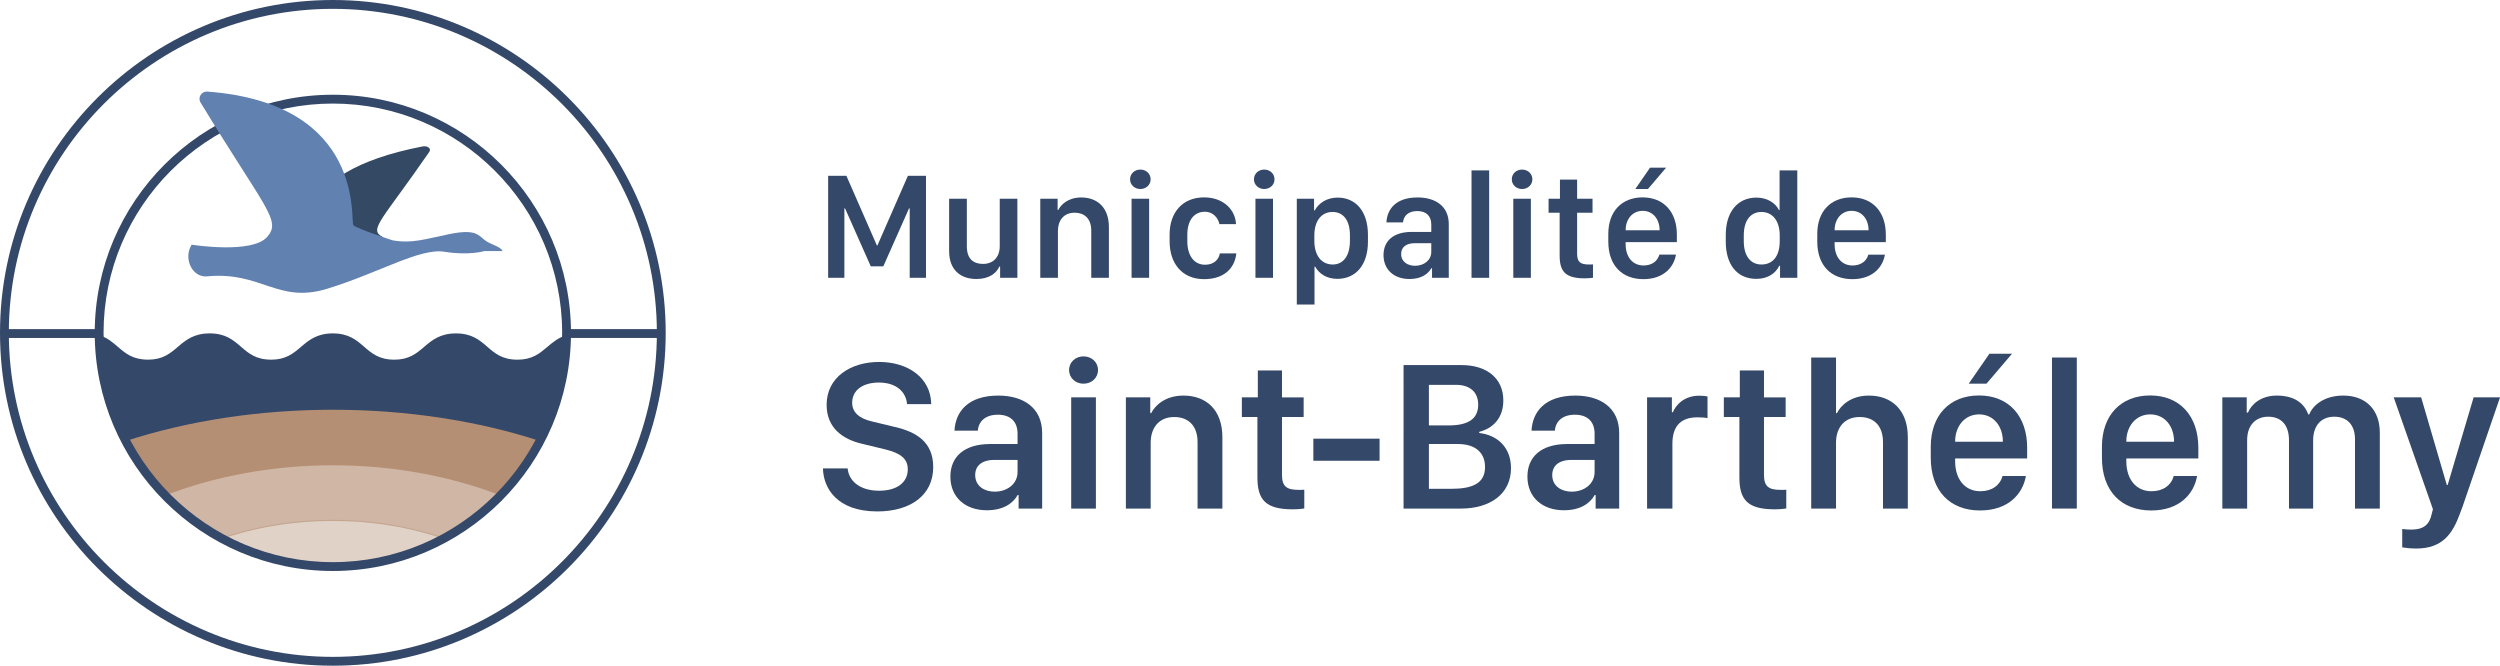 <?xml version="1.0" encoding="utf-8"?>
<!-- Generator: Adobe Illustrator 16.0.0, SVG Export Plug-In . SVG Version: 6.00 Build 0)  -->
<!DOCTYPE svg PUBLIC "-//W3C//DTD SVG 1.1//EN" "http://www.w3.org/Graphics/SVG/1.1/DTD/svg11.dtd">
<svg version="1.1" id="Layer_1" xmlns="http://www.w3.org/2000/svg" xmlns:xlink="http://www.w3.org/1999/xlink" x="0px" y="0px"
	 width="403.16px" height="107.354px" viewBox="0 0 403.16 107.354" enable-background="new 0 0 403.16 107.354"
	 xml:space="preserve">
<g>
	<defs>
		<rect id="SVGID_1_" width="403.16" height="107.354"/>
	</defs>
	<clipPath id="SVGID_2_">
		<use xlink:href="#SVGID_1_"  overflow="visible"/>
	</clipPath>
	<polygon clip-path="url(#SVGID_2_)" fill="#344869" points="133.551,44.801 133.551,28.347 136.492,28.347 141.41,39.581 
		141.495,39.581 146.413,28.347 149.33,28.347 149.33,44.801 146.702,44.801 146.702,33.603 146.594,33.603 142.447,42.945 
		140.421,42.945 136.275,33.603 136.167,33.603 136.167,44.801 	"/>
	<g clip-path="url(#SVGID_2_)">
		<defs>
			<rect id="SVGID_3_" width="403.16" height="107.354"/>
		</defs>
		<clipPath id="SVGID_4_">
			<use xlink:href="#SVGID_3_"  overflow="visible"/>
		</clipPath>
		<path clip-path="url(#SVGID_4_)" fill="#344869" d="M164.067,44.801h-2.785v-1.809h-0.132c-0.41,1.001-1.592,2.001-3.677,2.001
			c-2.616,0-4.412-1.505-4.412-4.483v-8.463h2.857v7.692c0,2.181,1.242,2.82,2.616,2.82c1.543,0,2.688-1,2.688-2.857v-7.655h2.845
			V44.801z"/>
		<path clip-path="url(#SVGID_4_)" fill="#344869" d="M167.76,32.047h2.797v1.809h0.108c0.422-0.857,1.591-2.014,3.7-2.014
			c2.604,0,4.46,1.64,4.46,4.762v8.197h-2.844v-7.607c0-2.012-1.169-2.892-2.676-2.892c-1.796,0-2.7,1.289-2.7,2.94v7.559h-2.845
			V32.047z"/>
		<path clip-path="url(#SVGID_4_)" fill="#344869" d="M183.891,27.346c0.916,0,1.664,0.651,1.664,1.567s-0.748,1.567-1.664,1.567
			c-0.903,0-1.651-0.651-1.651-1.567S182.988,27.346,183.891,27.346 M182.481,32.047h2.833v12.754h-2.833V32.047z"/>
		<path clip-path="url(#SVGID_4_)" fill="#344869" d="M188.617,37.797c0-3.508,2.062-5.967,5.557-5.967
			c3.146,0,5.05,2.014,5.147,4.316h-2.676c-0.205-1.061-1.096-2.001-2.326-2.001c-1.784,0-2.846,1.41-2.846,3.713v1.06
			c0,2.315,1.098,3.774,2.858,3.774c1.458,0,2.218-0.857,2.387-1.832h2.664c-0.314,2.651-2.231,4.158-5.22,4.158
			c-3.472,0-5.545-2.471-5.545-6.1V37.797z"/>
		<path clip-path="url(#SVGID_4_)" fill="#344869" d="M203.869,27.346c0.916,0,1.663,0.651,1.663,1.567s-0.747,1.567-1.663,1.567
			c-0.904,0-1.651-0.651-1.651-1.567S202.965,27.346,203.869,27.346 M202.459,32.047h2.832v12.754h-2.832V32.047z"/>
		<path clip-path="url(#SVGID_4_)" fill="#344869" d="M212.091,43.005h-0.108v6.1h-2.857V32.047h2.784v1.881h0.109
			c0.687-1.23,1.977-2.062,3.712-2.062c2.846,0,4.869,2.158,4.869,5.991v1.122c0,3.796-2.001,5.991-4.929,5.991
			C213.995,44.97,212.741,44.186,212.091,43.005 M217.695,38.834v-0.88c0-2.411-1.048-3.773-2.81-3.773
			c-1.795,0-2.928,1.459-2.928,3.76v0.893c0,2.362,1.145,3.821,2.965,3.821C216.574,42.655,217.695,41.329,217.695,38.834"/>
		<path clip-path="url(#SVGID_4_)" fill="#344869" d="M227.294,44.993c-2.471,0-4.182-1.483-4.182-3.858
			c0-2.277,1.579-3.724,4.52-3.736h3.183v-1.182c0-1.398-0.819-2.181-2.267-2.181c-1.397,0-2.205,0.747-2.291,1.832h-2.675
			c0.108-2.158,1.531-4.027,5.026-4.027c2.869,0,5.027,1.399,5.027,4.292V44.8h-2.7v-1.554h-0.108
			C230.284,44.209,229.176,44.993,227.294,44.993 M230.814,40.605v-1.386h-2.651c-1.495,0-2.206,0.711-2.206,1.736
			c0,1.29,1.085,1.905,2.229,1.905C229.669,42.86,230.814,41.944,230.814,40.605"/>
		<rect x="237.303" y="27.478" clip-path="url(#SVGID_4_)" fill="#344869" width="2.846" height="17.322"/>
		<path clip-path="url(#SVGID_4_)" fill="#344869" d="M245.451,27.346c0.916,0,1.664,0.651,1.664,1.567s-0.748,1.567-1.664,1.567
			c-0.903,0-1.651-0.651-1.651-1.567S244.548,27.346,245.451,27.346 M244.041,32.047h2.833v12.754h-2.833V32.047z"/>
		<path clip-path="url(#SVGID_4_)" fill="#344869" d="M251.563,28.961h2.771v3.086h2.483v2.255h-2.483v6.617
			c0,1.351,0.531,1.736,1.93,1.736c0.239,0,0.47,0,0.626-0.024v2.158c-0.229,0.036-0.747,0.096-1.325,0.096
			c-3.135,0-4.051-1.109-4.051-3.676v-6.907h-1.784v-2.255h1.833V28.961z"/>
		<path clip-path="url(#SVGID_4_)" fill="#344869" d="M259.362,38.966v-1.254c0-3.628,2.184-5.882,5.534-5.882
			c3.423,0,5.521,2.375,5.521,5.991v1.229h-8.259v0.326c0,2.073,1.134,3.435,2.882,3.435c1.325,0,2.255-0.663,2.556-1.748h2.677
			c-0.35,2.062-2.025,3.954-5.256,3.954C261.569,45.017,259.362,42.788,259.362,38.966 M267.633,37.133V37.11
			c0-1.76-1.072-3.11-2.725-3.11c-1.664,0-2.749,1.362-2.749,3.11v0.023H267.633z M263.716,30.48l2.374-3.436h2.592l-2.929,3.436
			H263.716z"/>
		<path clip-path="url(#SVGID_4_)" fill="#344869" d="M286.887,33.88h0.095v-6.402h2.858v17.323h-2.785v-1.953h-0.109
			c-0.638,1.314-1.976,2.122-3.699,2.122c-3.171,0-4.942-2.351-4.942-6.003v-1.11c0-3.591,1.843-5.991,4.942-5.991
			C284.958,31.866,286.296,32.698,286.887,33.88 M281.209,37.954v0.928c0,2.531,1.192,3.773,2.855,3.773
			c1.81,0,2.942-1.326,2.942-3.761v-0.94c0-2.327-1.146-3.773-2.966-3.773C282.401,34.181,281.209,35.434,281.209,37.954"/>
		<path clip-path="url(#SVGID_4_)" fill="#344869" d="M293.061,38.967v-1.254c0-3.629,2.184-5.883,5.534-5.883
			c3.423,0,5.521,2.375,5.521,5.991v1.23h-8.259v0.325c0,2.073,1.134,3.436,2.882,3.436c1.325,0,2.255-0.663,2.556-1.748h2.677
			c-0.35,2.061-2.025,3.954-5.256,3.954C295.268,45.018,293.061,42.788,293.061,38.967 M301.331,37.134v-0.023
			c0-1.76-1.072-3.111-2.725-3.111c-1.663,0-2.749,1.363-2.749,3.111v0.023H301.331z"/>
		<path clip-path="url(#SVGID_4_)" fill="#344869" d="M136.695,75.54c0.17,1.934,1.865,3.595,5.069,3.595
			c2.933,0,4.628-1.357,4.628-3.458c0-1.713-1.186-2.612-3.628-3.204l-3.713-0.899c-3.05-0.695-5.747-2.492-5.747-6.29
			c0-4.458,3.883-6.916,8.46-6.916c4.662,0,8.341,2.543,8.409,6.798h-3.9c-0.152-1.882-1.627-3.476-4.543-3.476
			c-2.577,0-4.306,1.221-4.306,3.271c0,1.476,1.068,2.511,3.187,3.001l3.73,0.898c3.458,0.797,6.154,2.442,6.154,6.459
			c0,4.543-3.662,7.155-9.019,7.155c-6.527,0-8.697-3.781-8.764-6.935H136.695z"/>
		<path clip-path="url(#SVGID_4_)" fill="#344869" d="M159.146,82.287c-3.476,0-5.883-2.085-5.883-5.425
			c0-3.204,2.221-5.237,6.357-5.256h4.476v-1.661c0-1.967-1.153-3.067-3.188-3.067c-1.966,0-3.102,1.051-3.22,2.577h-3.764
			c0.152-3.035,2.153-5.662,7.069-5.662c4.035,0,7.07,1.966,7.07,6.034v12.188h-3.798V79.83h-0.152
			C163.35,81.184,161.79,82.287,159.146,82.287 M164.096,76.116v-1.948h-3.73c-2.102,0-3.102,1-3.102,2.439
			c0,1.815,1.525,2.679,3.136,2.679C162.484,79.286,164.096,77.999,164.096,76.116"/>
		<path clip-path="url(#SVGID_4_)" fill="#344869" d="M174.728,57.469c1.288,0,2.34,0.915,2.34,2.203
			c0,1.289-1.052,2.204-2.34,2.204c-1.271,0-2.322-0.915-2.322-2.204C172.406,58.384,173.457,57.469,174.728,57.469 M172.745,64.08
			h3.983v17.937h-3.983V64.08z"/>
		<path clip-path="url(#SVGID_4_)" fill="#344869" d="M181.563,64.08h3.933v2.543h0.153c0.593-1.203,2.237-2.83,5.204-2.83
			c3.662,0,6.273,2.306,6.273,6.695v11.528h-4.001V71.318c0-2.831-1.645-4.067-3.764-4.067c-2.526,0-3.797,1.813-3.797,4.137v10.629
			h-4.001V64.08z"/>
		<path clip-path="url(#SVGID_4_)" fill="#344869" d="M202.842,59.74h3.898v4.341h3.493v3.17h-3.493v9.306
			c0,1.9,0.747,2.442,2.713,2.442c0.34,0,0.661,0,0.882-0.034V82c-0.322,0.051-1.052,0.136-1.864,0.136
			c-4.408,0-5.696-1.562-5.696-5.171V67.25h-2.509v-3.17h2.576V59.74z"/>
		<rect x="211.796" y="70.742" clip-path="url(#SVGID_4_)" fill="#344869" width="10.68" height="3.561"/>
		<path clip-path="url(#SVGID_4_)" fill="#344869" d="M226.344,58.875h9.375c3.982,0,6.713,2.086,6.713,5.695
			c0,2.882-1.695,4.51-3.882,5.069v0.187c2.967,0.339,5.119,2.356,5.119,5.662c0,4.255-3.475,6.527-8.069,6.527h-9.256V58.875z
			 M230.43,68.606h3.17c3.187,0,4.78-1.068,4.78-3.34c0-2.187-1.51-3.204-3.56-3.204h-4.391V68.606z M230.43,78.828h3.577
			c3.255,0,5.476-0.763,5.476-3.509c0-2.44-1.696-3.713-4.358-3.713h-4.694V78.828z"/>
		<path clip-path="url(#SVGID_4_)" fill="#344869" d="M252.201,82.287c-3.476,0-5.883-2.085-5.883-5.425
			c0-3.204,2.221-5.237,6.356-5.256h4.477v-1.661c0-1.967-1.153-3.067-3.188-3.067c-1.966,0-3.102,1.051-3.22,2.577h-3.764
			c0.151-3.035,2.152-5.662,7.068-5.662c4.035,0,7.07,1.966,7.07,6.034v12.188h-3.798V79.83h-0.152
			C256.405,81.184,254.845,82.287,252.201,82.287 M257.151,76.116v-1.948h-3.73c-2.102,0-3.102,1-3.102,2.439
			c0,1.815,1.524,2.679,3.136,2.679C255.54,79.286,257.151,77.999,257.151,76.116"/>
		<path clip-path="url(#SVGID_4_)" fill="#344869" d="M265.614,64.08h4.001v2.391h0.169c0.44-1.119,1.78-2.661,4.256-2.661
			c0.542,0,0.966,0.05,1.322,0.119v3.508c-0.34-0.101-1.019-0.135-1.662-0.135c-2.983,0-4,1.813-4,4.237v10.478h-4.086V64.08z"/>
		<path clip-path="url(#SVGID_4_)" fill="#344869" d="M280.569,59.74h3.898v4.341h3.493v3.17h-3.493v9.306
			c0,1.9,0.746,2.442,2.713,2.442c0.339,0,0.66,0,0.882-0.034V82c-0.322,0.051-1.053,0.136-1.865,0.136
			c-4.407,0-5.696-1.562-5.696-5.171V67.25h-2.509v-3.17h2.577V59.74z"/>
		<path clip-path="url(#SVGID_4_)" fill="#344869" d="M292.083,57.655h4.001v8.969h0.151c0.595-1.204,2.204-2.831,5.154-2.831
			c3.645,0,6.272,2.305,6.272,6.695v11.527h-4.001V71.318c0-2.831-1.627-4.067-3.764-4.067c-2.543,0-3.813,1.813-3.813,4.136v10.629
			h-4.001V57.655z"/>
		<path clip-path="url(#SVGID_4_)" fill="#344869" d="M311.362,73.811v-1.763c0-5.104,3.068-8.274,7.781-8.274
			c4.814,0,7.764,3.34,7.764,8.426v1.73h-11.613v0.457c0,2.916,1.595,4.832,4.052,4.832c1.865,0,3.171-0.934,3.595-2.458h3.764
			c-0.492,2.897-2.848,5.559-7.392,5.559C314.464,82.32,311.362,79.185,311.362,73.811 M322.991,71.233V71.2
			c0-2.475-1.509-4.374-3.831-4.374c-2.339,0-3.866,1.916-3.866,4.374v0.033H322.991z M317.482,61.875l3.339-4.831h3.645
			l-4.12,4.831H317.482z"/>
		<rect x="330.913" y="57.655" clip-path="url(#SVGID_4_)" fill="#344869" width="4.001" height="24.36"/>
		<path clip-path="url(#SVGID_4_)" fill="#344869" d="M338.967,73.81v-1.763c0-5.103,3.067-8.273,7.78-8.273
			c4.815,0,7.766,3.341,7.766,8.427v1.729H342.9v0.457c0,2.916,1.593,4.832,4.051,4.832c1.865,0,3.17-0.932,3.595-2.458h3.764
			c-0.492,2.899-2.849,5.56-7.392,5.56C342.069,82.32,338.967,79.184,338.967,73.81 M350.597,71.233v-0.032
			c0-2.477-1.509-4.374-3.831-4.374c-2.34,0-3.865,1.916-3.865,4.374v0.032H350.597z"/>
		<path clip-path="url(#SVGID_4_)" fill="#344869" d="M358.382,64.08h3.933v2.458h0.204c0.508-1.287,2.05-2.745,4.645-2.745
			c2.78,0,4.425,1.202,5.069,3.033h0.169c0.61-1.543,2.492-3.033,5.476-3.033c3.729,0,5.899,2.372,5.899,5.983v12.24h-4V70.827
			c0-2.289-1.255-3.628-3.34-3.628c-2.154,0-3.409,1.476-3.409,3.815v11.002h-3.897V71.014c0-2.628-1.373-3.815-3.356-3.815
			c-1.882,0-3.391,1.237-3.391,3.78v11.037h-4.001V64.08z"/>
		<path clip-path="url(#SVGID_4_)" fill="#344869" d="M397.125,81.693l-0.458,1.222c-1.136,3.051-2.695,5.544-7.02,5.544
			c-0.863,0-1.796-0.104-2.254-0.188v-2.967c0.289,0.051,0.95,0.102,1.424,0.102c2.188,0,2.984-0.933,3.34-2.56l0.187-0.729
			l-6.323-18.037h4.424l4.138,14.137h0.136l4.186-14.137h4.257C403.16,64.081,397.176,81.557,397.125,81.693"/>
		<path clip-path="url(#SVGID_4_)" fill="#344869" d="M48.47,91.36c-0.614-0.085-1.223-0.185-1.827-0.299
			C47.247,91.175,47.855,91.275,48.47,91.36"/>
		<path clip-path="url(#SVGID_4_)" fill="#344869" d="M76.77,83.813c-0.348,0.271-0.7,0.534-1.057,0.792
			C76.07,84.347,76.421,84.083,76.77,83.813"/>
		<path clip-path="url(#SVGID_4_)" fill="#344869" d="M35.326,86.956c-1.226-0.685-2.408-1.437-3.544-2.251
			C32.919,85.519,34.1,86.271,35.326,86.956"/>
		<path clip-path="url(#SVGID_4_)" fill="#344869" d="M50.76,91.603c-0.547-0.042-1.091-0.094-1.631-0.158
			C49.669,91.508,50.213,91.561,50.76,91.603"/>
		<path clip-path="url(#SVGID_4_)" fill="#344869" d="M84.42,75.827c-1.026,1.445-2.152,2.815-3.368,4.102
			C82.268,78.642,83.393,77.273,84.42,75.827"/>
		<path clip-path="url(#SVGID_4_)" fill="#344869" d="M43.967,90.458c-0.692-0.185-1.376-0.391-2.053-0.612
			C42.591,90.067,43.274,90.273,43.967,90.458"/>
		<path clip-path="url(#SVGID_4_)" fill="#344869" d="M39.48,88.952c-1.429-0.583-2.815-1.248-4.151-1.994
			C36.666,87.704,38.05,88.37,39.48,88.952"/>
		<path clip-path="url(#SVGID_4_)" fill="#344869" d="M41.57,89.728c-0.637-0.217-1.267-0.447-1.888-0.696
			C40.303,89.281,40.933,89.512,41.57,89.728"/>
		<path clip-path="url(#SVGID_4_)" fill="#344869" d="M46.299,91c-0.754-0.149-1.5-0.32-2.237-0.516
			C44.799,90.679,45.544,90.851,46.299,91"/>
		<path clip-path="url(#SVGID_4_)" fill="#344869" d="M67.672,89.031c-0.621,0.249-1.251,0.48-1.888,0.697
			C66.421,89.512,67.05,89.28,67.672,89.031"/>
		<path clip-path="url(#SVGID_4_)" fill="#344869" d="M60.712,91.061c-0.604,0.114-1.213,0.215-1.828,0.3
			C59.499,91.276,60.108,91.175,60.712,91.061"/>
		<path clip-path="url(#SVGID_4_)" fill="#344869" d="M63.292,90.484c-0.736,0.195-1.483,0.365-2.236,0.517
			C61.81,90.85,62.555,90.678,63.292,90.484"/>
		<path clip-path="url(#SVGID_4_)" fill="#344869" d="M58.226,91.444c-0.541,0.065-1.084,0.117-1.631,0.159
			C57.142,91.561,57.685,91.508,58.226,91.444"/>
		<path clip-path="url(#SVGID_4_)" fill="#344869" d="M75.572,84.705c-1.136,0.813-2.318,1.566-3.545,2.252
			C73.253,86.271,74.435,85.518,75.572,84.705"/>
		<path clip-path="url(#SVGID_4_)" fill="#344869" d="M72.024,86.958c-1.335,0.746-2.722,1.411-4.151,1.994
			C69.303,88.37,70.688,87.704,72.024,86.958"/>
		<path clip-path="url(#SVGID_4_)" fill="#344869" d="M53.677,91.726c-0.759,0-1.512-0.027-2.26-0.072
			C52.165,91.699,52.918,91.726,53.677,91.726"/>
		<path clip-path="url(#SVGID_4_)" fill="#344869" d="M55.937,91.653c-0.748,0.045-1.5,0.073-2.259,0.073
			C54.437,91.726,55.188,91.698,55.937,91.653"/>
		<path clip-path="url(#SVGID_4_)" fill="#344869" d="M26.302,79.927c-1.216-1.284-2.342-2.654-3.369-4.102
			c2.12,2.986,4.661,5.646,7.541,7.901C28.99,82.565,27.595,81.294,26.302,79.927"/>
		<path clip-path="url(#SVGID_4_)" fill="#344869" d="M65.439,89.844c-0.676,0.224-1.359,0.43-2.051,0.612
			C64.08,90.274,64.763,90.067,65.439,89.844"/>
		<path clip-path="url(#SVGID_4_)" fill="#344869" d="M76.88,83.726c1.484-1.161,2.878-2.431,4.172-3.799
			C79.758,81.294,78.363,82.564,76.88,83.726"/>
		<path clip-path="url(#SVGID_4_)" fill="#344869" d="M91.336,54.058c-1.312,0.396-2.205,1.152-3.068,1.884
			c-1.251,1.06-2.433,2.061-4.802,2.061c-2.48,0-3.653-1.016-4.895-2.093c-1.216-1.054-2.474-2.144-5.035-2.144
			c-2.583,0-3.881,1.104-5.136,2.173c-1.248,1.061-2.426,2.063-4.794,2.063c-2.479,0-3.652-1.016-4.895-2.093
			c-1.216-1.054-2.474-2.144-5.035-2.144c-2.583,0-3.881,1.104-5.136,2.173c-1.247,1.061-2.426,2.063-4.793,2.063
			c-2.479,0-3.653-1.016-4.895-2.093c-1.217-1.054-2.474-2.144-5.035-2.144c-2.584,0-3.881,1.104-5.136,2.173
			c-1.248,1.061-2.427,2.063-4.794,2.063c-2.481,0-3.657-1.015-4.904-2.09c-0.832-0.717-1.692-1.459-2.965-1.851l-0.121-0.037
			l0.001,0.126c0.017,6.034,1.422,11.805,4.176,17.153l0.036,0.071l0.076-0.025c10.13-3.327,21.711-5.087,33.49-5.087
			c11.78,0,23.361,1.76,33.492,5.087l0.075,0.025l0.036-0.071c2.754-5.349,4.16-11.121,4.177-17.157v-0.125L91.336,54.058z"/>
		<path clip-path="url(#SVGID_4_)" fill="#344869" d="M87.196,71.262c-0.817,1.587-1.744,3.108-2.77,4.556
			C85.453,74.371,86.379,72.849,87.196,71.262"/>
		<path clip-path="url(#SVGID_4_)" fill="#344869" d="M22.928,75.818c-1.026-1.445-1.953-2.969-2.771-4.557
			C20.975,72.849,21.901,74.372,22.928,75.818"/>
		<path clip-path="url(#SVGID_4_)" fill="#344869" d="M31.641,84.605c-0.357-0.258-0.709-0.521-1.056-0.792
			C30.932,84.083,31.284,84.347,31.641,84.605"/>
		<polyline clip-path="url(#SVGID_4_)" fill="#344869" points="84.427,75.817 84.419,75.828 84.427,75.817 		"/>
		<polygon clip-path="url(#SVGID_4_)" fill="#344869" points="87.197,71.261 87.197,71.261 87.197,71.262 		"/>
		<path clip-path="url(#SVGID_4_)" fill="#344869" d="M20.157,71.261"/>
		<path clip-path="url(#SVGID_4_)" fill="#344869" d="M81.052,79.927"/>
		<polyline clip-path="url(#SVGID_4_)" fill="#344869" points="22.934,75.826 22.927,75.818 22.934,75.826 		"/>
		<path clip-path="url(#SVGID_4_)" fill="#344869" d="M30.585,83.813c-0.037-0.028-0.074-0.058-0.11-0.087
			C30.511,83.755,30.548,83.785,30.585,83.813"/>
		<path clip-path="url(#SVGID_4_)" fill="#344869" d="M76.88,83.726c-0.037,0.029-0.074,0.059-0.11,0.087
			C76.806,83.785,76.843,83.755,76.88,83.726"/>
		<path clip-path="url(#SVGID_4_)" fill="#344869" d="M75.713,84.605c-0.046,0.033-0.094,0.066-0.141,0.101
			C75.619,84.671,75.667,84.638,75.713,84.605"/>
		<polyline clip-path="url(#SVGID_4_)" fill="#344869" points="72.025,86.958 72.027,86.957 72.025,86.958 		"/>
		<polyline clip-path="url(#SVGID_4_)" fill="#344869" points="35.326,86.956 35.329,86.958 35.326,86.956 		"/>
		<path clip-path="url(#SVGID_4_)" fill="#344869" d="M31.782,84.705c-0.047-0.032-0.094-0.065-0.141-0.1
			C31.688,84.639,31.735,84.672,31.782,84.705"/>
		<path clip-path="url(#SVGID_4_)" fill="#344869" d="M81.052,79.927L81.052,79.927z"/>
		<path clip-path="url(#SVGID_4_)" fill="#344869" d="M67.874,88.952c-0.067,0.027-0.135,0.054-0.202,0.079
			C67.738,89.005,67.806,88.979,67.874,88.952"/>
		<path clip-path="url(#SVGID_4_)" fill="#344869" d="M65.784,89.728c-0.115,0.039-0.229,0.078-0.344,0.116
			C65.555,89.806,65.668,89.767,65.784,89.728"/>
		<path clip-path="url(#SVGID_4_)" fill="#344869" d="M49.129,91.444c-0.22-0.025-0.44-0.054-0.659-0.084
			C48.688,91.39,48.909,91.418,49.129,91.444"/>
		<path clip-path="url(#SVGID_4_)" fill="#344869" d="M41.915,89.844c-0.115-0.038-0.229-0.076-0.344-0.115
			C41.686,89.768,41.799,89.806,41.915,89.844"/>
		<path clip-path="url(#SVGID_4_)" fill="#344869" d="M39.683,89.031c-0.067-0.025-0.135-0.052-0.202-0.079
			C39.547,88.979,39.615,89.005,39.683,89.031"/>
		<path clip-path="url(#SVGID_4_)" fill="#344869" d="M72.024,86.958L72.024,86.958z"/>
		<path clip-path="url(#SVGID_4_)" fill="#344869" d="M35.329,86.958L35.329,86.958z"/>
		<path clip-path="url(#SVGID_4_)" fill="#344869" d="M44.062,90.484c-0.032-0.008-0.062-0.018-0.094-0.025
			C44,90.466,44.029,90.476,44.062,90.484"/>
		<path clip-path="url(#SVGID_4_)" fill="#344869" d="M51.417,91.653c-0.22-0.013-0.438-0.032-0.657-0.05
			C50.979,91.621,51.197,91.64,51.417,91.653"/>
		<path clip-path="url(#SVGID_4_)" fill="#344869" d="M58.884,91.36c-0.219,0.03-0.439,0.059-0.659,0.084
			C58.446,91.418,58.665,91.39,58.884,91.36"/>
		<path clip-path="url(#SVGID_4_)" fill="#344869" d="M46.643,91.061c-0.114-0.021-0.23-0.039-0.344-0.062
			C46.413,91.022,46.528,91.041,46.643,91.061"/>
		<path clip-path="url(#SVGID_4_)" fill="#344869" d="M61.056,91c-0.114,0.022-0.229,0.04-0.344,0.063
			C60.827,91.04,60.941,91.022,61.056,91"/>
		<path clip-path="url(#SVGID_4_)" fill="#344869" d="M63.389,90.457c-0.033,0.01-0.064,0.021-0.097,0.027
			C63.325,90.477,63.355,90.466,63.389,90.457"/>
		<path clip-path="url(#SVGID_4_)" fill="#344869" d="M56.594,91.603c-0.219,0.018-0.437,0.037-0.658,0.051
			C56.157,91.64,56.375,91.621,56.594,91.603"/>
		<path clip-path="url(#SVGID_4_)" fill="#B58F74" d="M87.226,71.173c-10.148-3.334-21.75-5.097-33.549-5.097
			c-11.799,0-23.4,1.763-33.548,5.097l-0.104,0.033l0.05,0.097c0.812,1.578,1.746,3.115,2.783,4.576
			c1.022,1.44,2.158,2.823,3.377,4.112l0.043,0.046l0.058-0.022c8.303-3.261,17.757-4.983,27.341-4.983
			c9.585,0,19.039,1.723,27.341,4.983l0.127,0.049v-0.1c1.203-1.272,2.331-2.646,3.358-4.094c1.03-1.452,1.964-2.988,2.777-4.568
			l0.048-0.096L87.226,71.173z"/>
		<g opacity="0.65" clip-path="url(#SVGID_4_)">
			<g>
				<defs>
					<rect id="SVGID_5_" x="26.14" y="74.846" width="55.074" height="12.204"/>
				</defs>
				<clipPath id="SVGID_6_">
					<use xlink:href="#SVGID_5_"  overflow="visible"/>
				</clipPath>
				<path clip-path="url(#SVGID_6_)" fill="#B58F74" d="M81.085,79.842c-8.323-3.269-17.801-4.996-27.409-4.996
					c-9.607,0-19.085,1.728-27.408,4.996l-0.129,0.051l0.095,0.099c1.292,1.366,2.699,2.646,4.182,3.808l0.111,0.087
					c0.343,0.268,0.7,0.534,1.058,0.793l0.143,0.102c1.147,0.821,2.342,1.581,3.552,2.257l0.027,0.013l0.052-0.005
					c5.803-2.016,11.966-3.037,18.317-3.037c6.352,0,12.515,1.021,18.318,3.037l0.03,0.005l0.03-0.001l0.019-0.013
					c1.211-0.675,2.406-1.434,3.553-2.256l0.141-0.101c0.361-0.262,0.718-0.527,1.058-0.793c0.037-0.028,0.075-0.059,0.111-0.088
					c1.485-1.163,2.893-2.442,4.183-3.808l0.094-0.099L81.085,79.842z"/>
			</g>
		</g>
		<g opacity="0.4" clip-path="url(#SVGID_4_)">
			<g>
				<defs>
					<rect id="SVGID_7_" x="35.236" y="83.823" width="36.919" height="7.997"/>
				</defs>
				<clipPath id="SVGID_8_">
					<use xlink:href="#SVGID_7_"  overflow="visible"/>
				</clipPath>
				<path clip-path="url(#SVGID_8_)" fill="#B58F74" d="M72.055,86.87c-5.822-2.021-12.006-3.047-18.378-3.047
					c-6.372,0-12.556,1.026-18.378,3.047l-0.063,0.021l0.001,0.161h0.068c1.33,0.741,2.723,1.409,4.14,1.985l0.202,0.08
					c0.604,0.242,1.241,0.479,1.893,0.698l0.089,0.031c0.086,0.029,0.171,0.058,0.257,0.086c0.703,0.23,1.395,0.438,2.056,0.615
					l0.096,0.026c0.718,0.19,1.473,0.363,2.242,0.518c0.063,0.012,0.127,0.022,0.191,0.034c0.051,0.009,0.103,0.017,0.153,0.025
					c0.586,0.113,1.202,0.213,1.833,0.3c0.219,0.03,0.439,0.059,0.66,0.084c0.516,0.063,1.051,0.115,1.635,0.16l0.166,0.015
					c0.164,0.013,0.328,0.025,0.494,0.036c0.841,0.05,1.581,0.073,2.265,0.073c0.683,0,1.424-0.023,2.265-0.073
					c0.165-0.011,0.329-0.023,0.494-0.036l0.165-0.015c0.584-0.045,1.119-0.097,1.635-0.16c0.221-0.025,0.442-0.054,0.661-0.084
					c0.632-0.088,1.248-0.188,1.831-0.3c0.052-0.01,0.104-0.017,0.156-0.025c0.063-0.012,0.127-0.022,0.19-0.034
					c0.769-0.154,1.523-0.327,2.242-0.518l0.096-0.026c0.662-0.178,1.353-0.385,2.056-0.615c0.086-0.028,0.171-0.057,0.256-0.086
					l0.089-0.031c0.649-0.219,1.286-0.455,1.894-0.698l0.202-0.08c1.425-0.581,2.826-1.253,4.161-1.998l0.025-0.015l0.06-0.12
					L72.055,86.87z"/>
			</g>
		</g>
		<path clip-path="url(#SVGID_4_)" fill="#344869" d="M53.677,107.355C24.079,107.355,0,83.276,0,53.678S24.079,0,53.677,0
			c29.598,0,53.677,24.08,53.677,53.678S83.274,107.355,53.677,107.355 M53.677,1.426c-28.812,0-52.252,23.439-52.252,52.252
			c0,28.811,23.44,52.25,52.252,52.25s52.252-23.439,52.252-52.25C105.929,24.865,82.489,1.426,53.677,1.426"/>
		<rect x="0.713" y="53.076" clip-path="url(#SVGID_4_)" fill="#344869" width="15.278" height="1.426"/>
		<rect x="91.363" y="53.073" clip-path="url(#SVGID_4_)" fill="#344869" width="15.278" height="1.425"/>
		<path clip-path="url(#SVGID_4_)" fill="#344869" d="M53.677,92.08c-21.175,0-38.401-17.228-38.401-38.401
			c0-21.175,17.226-38.403,38.401-38.403c21.175,0,38.402,17.228,38.402,38.403C92.079,74.852,74.852,92.08,53.677,92.08
			 M53.677,16.701c-20.389,0-36.977,16.588-36.977,36.977c0,20.388,16.588,36.976,36.977,36.976
			c20.389,0,36.977-16.588,36.977-36.976C90.654,33.289,74.065,16.701,53.677,16.701"/>
		<path clip-path="url(#SVGID_4_)" fill="#344964" d="M49.441,38.854c0.464-0.383-3.501-10.945,18.703-15.239
			c0.815-0.157,1.449,0.348,1.088,0.873c-7.678,11.141-9.836,12.492-7.537,13.724"/>
		<path clip-path="url(#SVGID_4_)" fill="#6181B0" d="M52.729,46.576c8.305-2.538,14.981-6.62,18.938-5.977
			c3.957,0.645,6.441-0.106,6.441-0.106h2.944c-0.368-0.813-1.932-0.998-2.944-1.826c-1.012-0.828-1.565-1.748-5.613-0.92
			c-4.049,0.828-6.056,1.56-9.184,1.008c0,0-5.712-1.861-6.314-2.418c-0.586-0.542,2.192-19.624-23.562-21.568
			c-0.946-0.071-1.583,0.953-1.091,1.764c10.459,17.232,13.112,19.022,10.715,21.696c-2.482,2.769-12.151,1.23-12.151,1.23
			l-0.142,0.263c-1.131,2.096,0.273,5.071,2.644,4.844C42.127,43.73,44.797,49,52.729,46.576"/>
	</g>
</g>
</svg>

